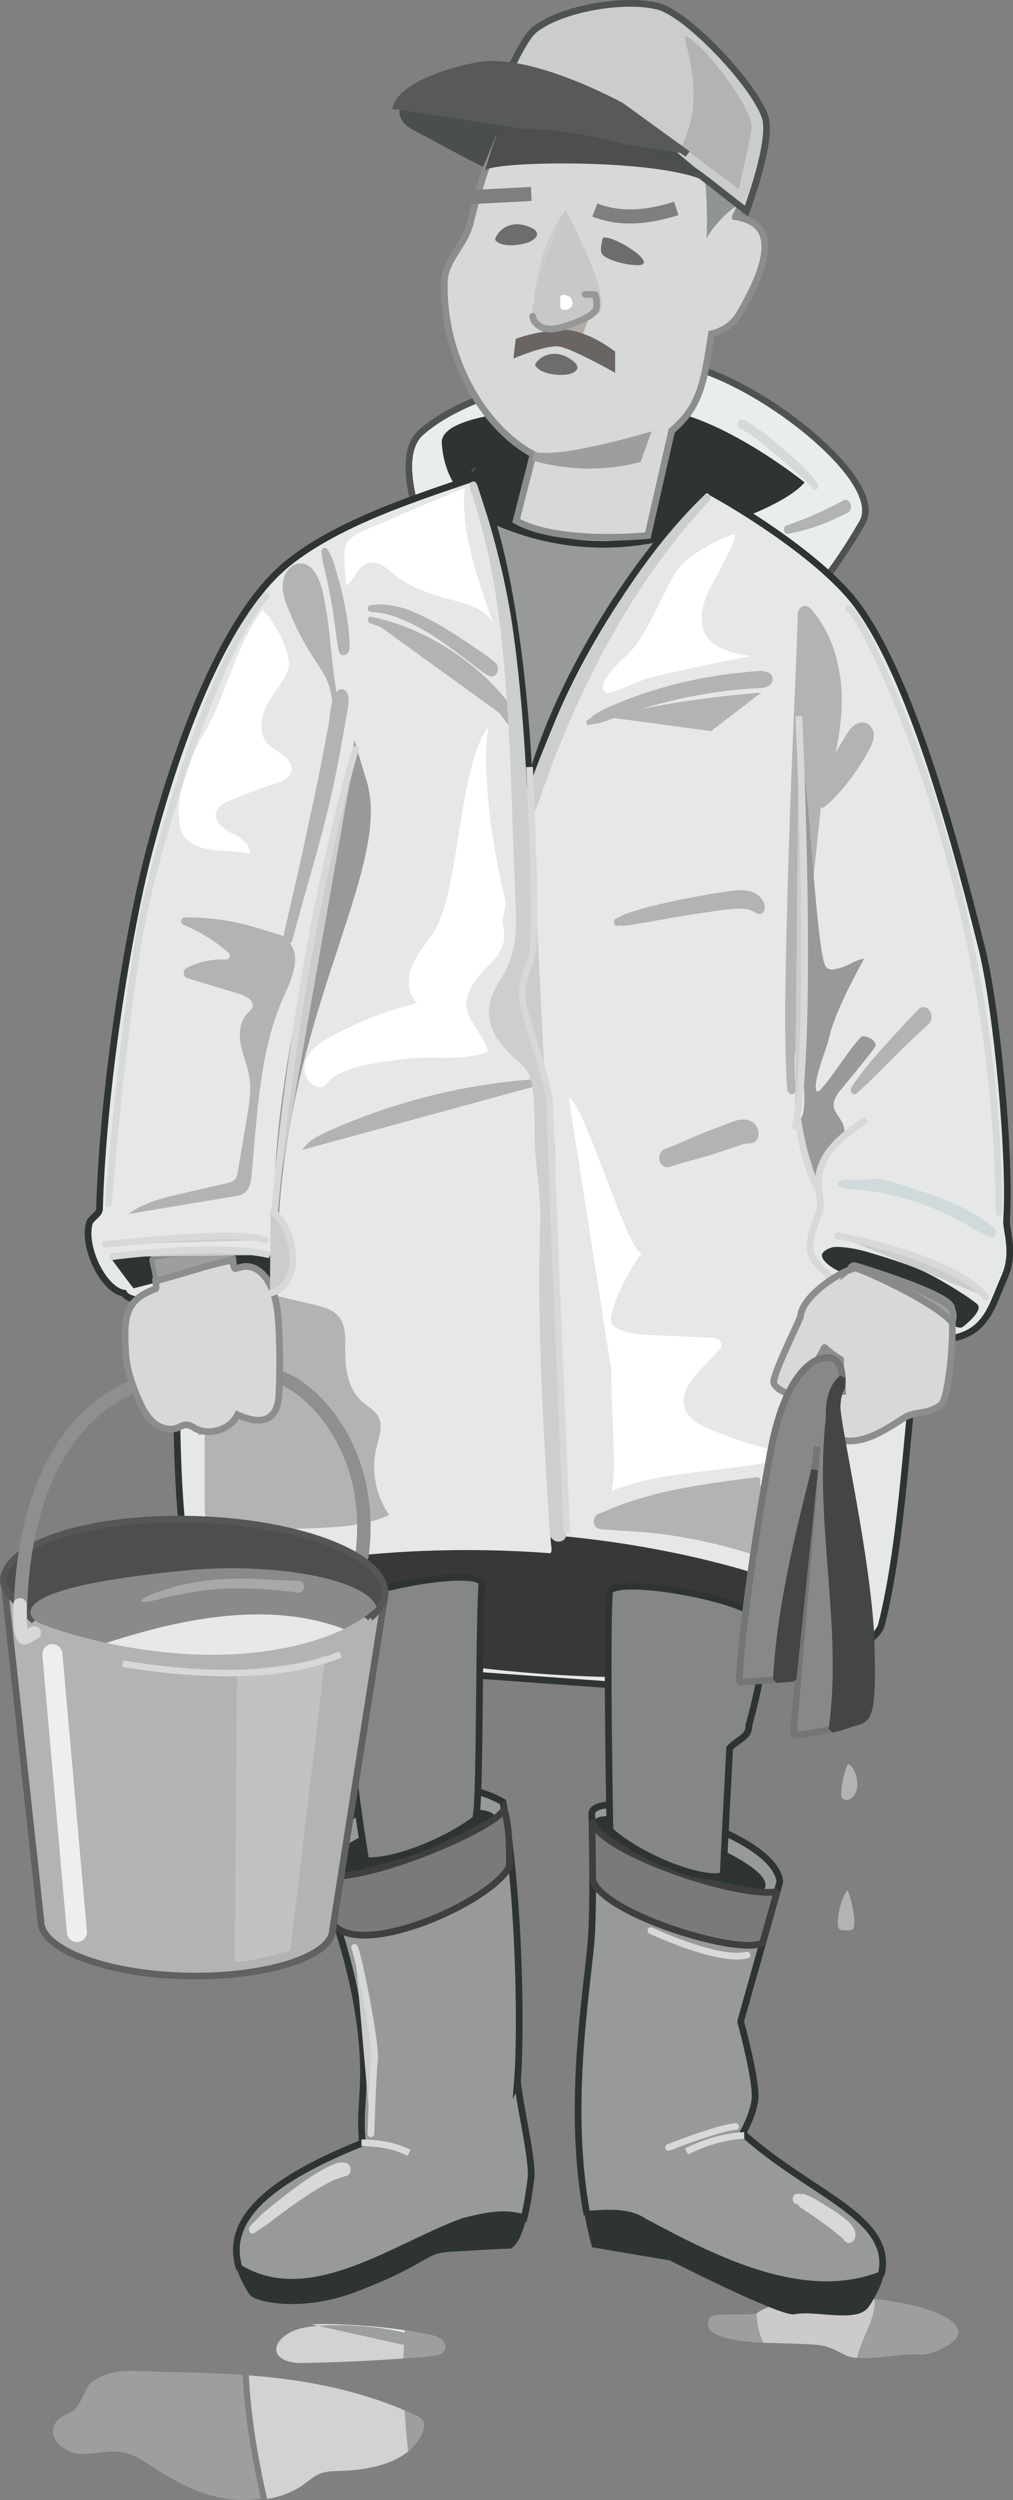 <?xml version="1.0" encoding="UTF-8"?><svg xmlns="http://www.w3.org/2000/svg" viewBox="0 0 151.22 372.87"><rect x="0" y="0" width="151.22" height="372.87" fill="#808080" stroke="none"/><defs><style>.cls-1{fill:#e8edee;}.cls-2,.cls-3,.cls-4,.cls-5,.cls-6,.cls-7,.cls-8,.cls-9,.cls-10,.cls-11,.cls-12,.cls-13,.cls-14,.cls-15,.cls-16,.cls-17,.cls-18,.cls-19,.cls-20,.cls-21,.cls-22,.cls-23{stroke-miterlimit:10;}.cls-2,.cls-7,.cls-13,.cls-16,.cls-21,.cls-23{stroke:#d7d8d8;}.cls-2,.cls-11,.cls-13,.cls-16,.cls-17,.cls-24{fill:none;}.cls-25{fill:#c7c9c9;}.cls-3{fill:#585a59;}.cls-3,.cls-18{stroke:#585a59;}.cls-26{fill:#898b8a;}.cls-4{fill:#747575;stroke:#eceeef;stroke-width:3px;}.cls-4,.cls-7,.cls-16,.cls-17,.cls-24,.cls-23{stroke-linecap:round;}.cls-5,.cls-6,.cls-27,.cls-10,.cls-12{stroke:#2e3434;}.cls-5,.cls-27,.cls-28{fill:#989a9a;}.cls-6{stroke-width:.7px;}.cls-6,.cls-29{fill:#2e3434;}.cls-27,.cls-30,.cls-31,.cls-32{stroke-miterlimit:1;}.cls-33{fill:#b2aba6;}.cls-7,.cls-34,.cls-20,.cls-21,.cls-23{fill:#cbcccc;}.cls-7,.cls-17{stroke-width:2px;}.cls-35{fill:#c1c3c3;}.cls-36{fill:#cdcece;}.cls-37,.cls-8,.cls-38{fill:#d7d8d8;}.cls-30{fill:#444644;stroke:#444644;}.cls-39{isolation:isolate;}.cls-40{fill:#d0dadc;}.cls-40,.cls-41{mix-blend-mode:darken;}.cls-42{fill:#4f5253;}.cls-31{fill:#878988;stroke:#747575;}.cls-43{fill:#e6e8e9;}.cls-8,.cls-38{stroke:#8c8d8d;}.cls-38{stroke-miterlimit:3;}.cls-9{stroke:#555756;}.cls-9,.cls-44{fill:#4d4e4d;}.cls-10{fill:#858686;}.cls-32,.cls-14{fill:#797a7a;stroke:#3e3f3e;}.cls-45{fill:#fff;}.cls-11{stroke:#7e7f7e;stroke-width:2.1px;}.cls-12{fill:#e6e7e7;}.cls-13{stroke-width:.97px;}.cls-15,.cls-46,.cls-22{fill:#9d9e9e;}.cls-15,.cls-22{stroke:#898b8a;}.cls-47{fill:#383937;}.cls-48{fill:#d1d2d2;}.cls-49,.cls-19{fill:#b2b3b3;}.cls-50{fill:#b6c3c5;}.cls-51{fill:#dee8ea;}.cls-52{fill:#9e9c92;}.cls-17{stroke:#8e8f8f;}.cls-24{stroke:#969898;stroke-linejoin:round;}.cls-18{fill:#dcddde;}.cls-19{stroke:#606160;}.cls-53{fill:#8f9495;}.cls-20{stroke:#4f5253;}.cls-54{fill:#a7a9a9;}.cls-55{fill:#4a4e4f;}.cls-56{fill:#6c6e6d;}.cls-57{fill:#6a6562;}.cls-22{stroke-width:.69px;}.cls-58{fill:#cccacb;}</style></defs><g class="cls-39"><g id="Ebene_2"><g id="sw"><path class="cls-46" d="M127.94,342.67c-3.26-.02-4.12.24-7.9.24-2.88,0-6.37,1.51-6.88,1.97-.75.67-6.76-.18-7.22.79-.58,1.2-.86,3.15,7.05,3.67,1.67.11,7.65.17,9.3.39,1.46.19,2.7.89,3.94,1.51,2.44,1.22,8.3-.42,11.18-.07,1.35.17,5.92-1.72,5.67-3.41-.53-3.64-12.4-5.08-15.14-5.1Z"/><path class="cls-58" d="M130.51,342.86c-1.11-.12-2.02-.18-2.57-.19-3.26-.02-4.12.24-7.9.24-2.88,0-6.37,1.51-6.88,1.97-.05.04-.11.08-.2.11.02,1.4.26,2.8.91,4.19.03.07.08.14.11.21,2.34.09,6.89.16,8.3.35,1.46.19,2.7.89,3.94,1.51.47.23,1.06.36,1.74.42.38-2.52,3.04-6.29,2.54-8.81Z"/><path class="cls-46" d="M25.55,353.79c-4.2-.04-9.03-1.03-12.11,1.7-.49.44-1.36,2.82-2.02,3.59-.97,1.13-2.78,1.12-3.38,2.75-.75,2.03,1.62,3.95,3.77,4.12,2.15.17,4.33-.6,6.45-.23,1.88.33,3.49,1.5,5.08,2.55,3.15,2.06,6.6,3.77,10.32,4.37,1.74.28,3.55.29,5.3,0-1.37-6.04-2.42-12.14-2.74-18.44-3.56-.27-7.13-.39-10.67-.42Z"/><path class="cls-46" d="M63.17,362.49c.14-.39.24-.81.11-1.2-.18-.56-.76-.88-1.3-1.13-.52-.24-1.05-.46-1.58-.68.12,2.04.3,4.08.53,6.12.99-.81,1.78-1.83,2.24-3.11Z"/><path class="cls-48" d="M60.4,359.48c-7.37-3.16-15.28-4.61-23.26-5.22.32,6.3,1.37,12.4,2.74,18.44,1.97-.33,3.86-1.03,5.48-2.19.79-.57,1.53-1.25,2.44-1.6.89-.35,1.87-.36,2.82-.39,3.58-.09,7.69-.77,10.31-2.91-.23-2.04-.4-4.08-.53-6.12Z"/><path class="cls-51" d="M60.4,347.9c0-.12.02-.25.03-.37-4.63-.69-9.32-.99-14.01-.89l1.09.24s.09,0,.13-.01c4.27-.27,8.58.08,12.75,1.03Z"/><path class="cls-46" d="M66.46,350.33c.38-1.16-1.15-1.95-2.35-2.18-1.22-.24-2.44-.44-3.67-.62,0,.12-.02.25-.03.37.57.13,1.14.27,1.7.42-.23.77-.99,1.35-1.8,1.36-.03.69-.07,1.38-.08,2.06,1.37-.1,2.74-.2,4.1-.33.84-.07,1.86-.29,2.12-1.09Z"/><path class="cls-48" d="M60.25,349.7l-12.73-2.82c-2.06.14-4.27.53-5.64,2.06-.33.37-.61.83-.64,1.33-.09,1.62,2.12,2.18,3.74,2.15,5.09-.08,10.17-.31,15.25-.68.01-.69.05-1.37.08-2.06-.02,0-.04.01-.07.01Z"/><path class="cls-46" d="M47.65,346.86s-.09,0-.13.01l12.73,2.82s.04-.01.07-.01c.03-.6.05-1.19.09-1.79-4.17-.95-8.48-1.3-12.75-1.03Z"/><path class="cls-46" d="M62.11,348.32c-.57-.15-1.13-.29-1.7-.42-.04.6-.07,1.19-.09,1.79.81-.02,1.57-.59,1.8-1.36Z"/><path class="cls-5" d="M77.24,310.46c.12-1.48.2-3.45.24-5.76.17-9.66-.41-25.24-2.4-35.95-10.34-5.94-26.01,1.29-28.38,8.98,2.92,6.55,6.05,15.79,7.15,24.97.25,2.12.4,4.23.41,6.31.02,3.74-.57,6.64-.15,10.59-15.24,6.1-20.42,12-18.41,18.62,10.55,6.44,23.27-3.22,33.44-6.92,3.03-.76,6.07-1.51,9.1-.53.54-2.17.85-4.59,1.02-5.89.34-2.6-1.68-10.84-2.01-14.44Z"/><path class="cls-6" d="M69.13,331.31c-10.16,3.7-22.88,13.35-33.44,6.92.37,1.22.99,2.47,1.83,3.74.61.92,7.32,2.66,15.65-.55,11.46-4.41,9.77-5.78,14.48-5.97,1.85-.08,5.33-.34,8.5-.44.93-.61,1.59-2.32,2.07-4.22-3.03-.99-6.07-.23-9.1.53Z"/><path class="cls-27" d="M96.13,331.31c10.88,5.86,23.85,12.41,35.42,7.95,2.03-8.57-10.58-11.98-20.68-21.1,0,0,1.72-3.02,1.85-5.29.15-2.58-1.74-9.83-2.1-11.16-.04-.14-.06-.23-.06-.23l5.86-20.86c-.92-7.66-27.15-14.28-28.08-10.27,0,0,.31,10.27,0,17.65-.11,2.54-.69,6.68-1.2,11.77-.86,8.49-1.54,19.62.47,30.45,3.13-.19,6.14-.49,8.51,1.09Z"/><path class="cls-6" d="M96.13,331.31c-2.38-1.58-5.38-1.29-8.51-1.09.29,1.55.63,3.1,1.04,4.63l11.42,1.93s16.57,8.42,18.51,8.02c3.09-.64,9.24,1.31,10.8-.96,1.15-1.69,1.84-3.19,2.17-4.57-11.56,4.46-24.54-2.09-35.42-7.95Z"/><path class="cls-29" d="M88.72,271.5c1.56-3.13,27.51,5.89,25.44,10.14-1.33,2.73-26.37-6.47-25.44-10.14Z"/><path class="cls-29" d="M73.92,270.84c-2.16-3.49-27.27,2.99-24.77,8.48,1.17,2.57,25.44-6.32,24.77-8.48Z"/><path class="cls-1" d="M108.69,91.42c-1.2,0-2.23-.28-3.14-.86l-36.95.72-.15-.26c-.48-.86-11.7-21.2-5.6-26.54,9.53-8.34,31.47-10.12,35.78-10.39.19-.01.39-.02.6-.02,8.59,0,24.46,10.93,28.74,18.33,1.31,2.26,1.56,4.12.74,5.54-3.68,6.38-6.81,9.99-6.84,10.03l-.18.21-.27-.04c-.2-.03-.41-.04-.62-.04-1.55,0-3.44.75-5.44,1.54-2.23.88-4.53,1.79-6.67,1.79Z"/><path class="cls-42" d="M99.24,54.58c10.44,0,32.69,16.82,29.05,23.12-3.7,6.42-6.79,9.95-6.79,9.95-.22-.03-.46-.05-.69-.05-3.42,0-8.16,3.33-12.12,3.33-1.07,0-2.08-.24-2.99-.86l-36.8.72s-11.57-20.78-5.71-25.92c8.92-7.81,28.95-9.86,35.48-10.27.18-.01.37-.02.57-.02M99.24,53.58c-.21,0-.42,0-.63.02-2.63.17-9.56.73-17,2.38-8.7,1.93-15.12,4.67-19.08,8.13-6.29,5.51,4.27,24.96,5.49,27.16l.29.53h.6s36.5-.72,36.5-.72c.95.57,2.05.85,3.27.85,2.24,0,4.59-.93,6.86-1.83,1.96-.77,3.8-1.5,5.26-1.5.19,0,.37.01.54.04l.54.08.36-.41c.13-.15,3.19-3.68,6.9-10.1.91-1.58.66-3.61-.74-6.03-4.43-7.68-20.27-18.58-29.18-18.58h0Z"/><path class="cls-1" d="M68.9,90.78s-11.57-20.78-5.71-25.92c8.92-7.81,28.95-9.86,35.48-10.27,10.18-.64,33.32,16.68,29.62,23.1-3.7,6.42-6.79,9.95-6.79,9.95-4.32-.66-11.27,5.48-15.8,2.42l-36.8.72Z"/><path class="cls-29" d="M65.95,66.11c1.06,16.04,24.68,14.37,24.68,14.37,10.52,1.25,26.17-4.5,29.48-8.54,0,0-12.64-10.19-22.21-10.94-5.24-.41-32.35-.91-31.95,5.11Z"/><path class="cls-5" d="M71.83,76.74c3.03,1.55,7.8,3.52,13.94,4.2,8.89.97,15.95-1.3,19.51-2.73-1.96,6.03-3.11,13.33-7.48,19.51-4.72,6.68-9.87,13.41-10.09,19.76l-11.11,6.1-4.77-46.84Z"/><path class="cls-12" d="M105.39,73.01c-9.87,9.3-22.05,27.74-26.44,44.34.15-2.49-1.47-33.38-7.99-46.13-8.1,2.78-20.34,6.59-28.02,12.81-9.06,7.33-16.04,25.22-20.7,43.02-3.18,12.18-6.89,35.47-7.39,53.34-.02.64-1.34,1.4-1.51,2-1.02,3.62,2.14,10.03,5.15,10.47,1.04,2.03,8.17.66,8.17.66,0,0-1.56,33.99,2.63,45.15,1.26,3.36,14.37,7.79,23.74,9.87l38.03,2.73c9.6.46,38.87-2.31,40.55-9.03,3.24-12.97,3.72-29.91,5.54-42.63,9.94,1.21,10.54-4.15,12.78-9.08,1.66-3.66.24-7.03.33-8.48.64-9.66-1.48-31.65-3.66-40.46-5.32-21.5-11.38-41.39-18.58-51.24-4.77-6.53-16.38-14.02-22.61-17.34Z"/><path class="cls-8" d="M109.77,32.3c7.3-13.56-.42-25.19-10.02-25.75-6.61-.39-16.31,2.49-21.76,8.47-4.03,4.41-6.03,11.2-7.81,18.29-.85,3.37-3.77,5.49-3.85,8.7-.29,11.17,5.75,21.71,13.26,25.74l-2.54,9.92c6.36,3.53,19.06,2.24,19.66,2.2l3.56-15.62c.7-.6,1.35-1.24,1.92-1.92,2.7-3.18,3.15-7.09,4.02-12.55,1.16-.24,3.05-1.08,4.14-2.92,7-11.82,2.92-13.95-.58-14.55Z"/><path class="cls-47" d="M128.48,243.54c-.32,4.59-22.39,8.02-48.36,6.04-25.97-1.98-48.53-8.66-48.11-11.55.52-3.59,24.06-8.37,50.03-6.39.77.06-.31-2.74.44-2.68,24.89,2.11,46.31,10.12,45.99,14.58Z"/><path class="cls-14" d="M47.26,279.06c3.05,3.49,26.52-6.04,27.98-9.22.66,1.92.88,5.28.78,8.58-2.88,5.38-22.36,13.89-26.37,8.44l-2.39-7.8Z"/><path class="cls-10" d="M54.61,277.49c4.48.24,12.16-2.99,16.32-6.15.8-.61.48-26.2.99-35.1.16-2.78-20.01.83-20.59,3.48-.91,4.16,1.04,24.72,3.28,37.78Z"/><path class="cls-32" d="M88.38,271.72l.1,8.72c1.83,5.23,22.48,11.37,25.39,9.26l2.14-7.6c-5.33,1.11-25.81-5.57-27.62-10.38Z"/><path class="cls-10" d="M90.97,237.54c-.46,7.7.08,35.45.08,35.45,4.47,4.09,13.88,7.7,16.89,6.74l.98-19.02c1.25-1.38,2.91-1.54,2.88-3.44,0,0,3.47-12.02,1.85-15.56-1.54-3.37-22.52-6.9-22.68-4.17Z"/><polygon class="cls-33" points="80.99 48.17 81.92 50.15 86.48 51.1 88.11 46.96 80.99 48.17"/><path class="cls-25" d="M84.01,30.53c-.39,1.22-13.04,25.99,5.16,16.36,2.96-1.57-5.16-16.36-5.16-16.36Z"/><line class="cls-11" x1="70.29" y1="29.4" x2="79.31" y2="28.92"/><path class="cls-11" d="M88.8,31.32c3.69,1.47,7.79,1.15,12.15-.24"/><path class="cls-53" d="M111.53,15.87c-2.67,4.49-3.06,5.48-6.72,7.38.86,4.76.81,12.21.6,12.39,1.3-2.31,3.65-4.54,5-5.18,2.84-6.02,1.34-9.62,1.11-14.59Z"/><path class="cls-56" d="M89.98,35.51c.85-.73,7.36,3.05,5.92,3.93-.63.39-5.09-.3-6.02-1.56-.43-.59.1-2.36.1-2.36Z"/><path class="cls-56" d="M73.89,35.75c.95,1.31,4.27.84,5.43.18,1.27-.72.93-1.46.22-1.84-2.98-1.62-5.27.14-5.64,1.66Z"/><path class="cls-56" d="M79.87,54.41c.67,1.48,4.01,1.74,5.27,1.34,1.39-.43,1.2-1.22.58-1.76-2.59-2.23-5.19-.99-5.85.41Z"/><path class="cls-18" d="M117.54,79c3.64-1.05,5.29-1.71,8.68-3.45"/><path class="cls-49" d="M117.69,79.62c.82-.2,1.65-.35,2.46-.58.69-.2,1.37-.41,2.04-.65,1.47-.52,2.87-1.21,4.27-1.89.46-.23.67-.73.54-1.23-.1-.38-.57-.91-1.02-.67-2.76,1.47-5.63,2.8-8.6,3.78-.65.21-.4,1.41.31,1.23h0Z"/><path class="cls-34" d="M70.41,70.31l.5-.52"/><path class="cls-37" d="M70.42,70.33l.39-.41.11-.12s0-.06-.03-.03l-.39.41-.11.12s0,.06.03.03h0Z"/><path class="cls-49" d="M45.15,171.49c.88-1.38,2.4-2.14,3.86-2.79,10.3-4.62,21.4-7.29,32.6-7.86-.1.57-.63,1.03-1.19,1.02"/><path class="cls-49" d="M55.34,92.44c7.8,2.29,16.47,7.23,21.57,15.59"/><path class="cls-49" d="M55.24,92.94c1.58.56,3.05,1.25,4.55,1.92,0,0,.12.06.04.02.05.02.09.04.14.07.08.04.16.08.25.12.2.09.4.19.6.29.38.19.75.38,1.12.57.77.4,1.53.82,2.27,1.26,1.52.89,2.97,1.88,4.35,2.97.17.14.35.28.52.42.09.07.17.14.26.21.04.04.09.07.13.11.13.11-.04-.03.04.04.34.29.67.59,1,.89.67.62,1.31,1.26,1.93,1.94.69.75,1.35,1.54,1.96,2.36.16.21.31.42.46.63.12.16.02.02,0,0,.09.12.17.24.26.36.08.1.16.2.24.3.16.2.31.41.46.62.03.05.07.09.1.14.09.13-.13-.19.03.04.08.12.17.24.25.36.26.39.76.66,1.19.33.41-.32.53-.92.28-1.37-.49-.89-1.02-1.76-1.64-2.58-.57-.75-1.17-1.47-1.81-2.16-1.28-1.4-2.68-2.68-4.17-3.85-2.82-2.23-5.95-4.02-9.28-5.37-1.72-.7-3.51-1.18-5.31-1.61-.59-.14-.74.8-.21.99h0Z"/><path class="cls-36" d="M105.26,73.73c-5.15,4.96-9.46,10.67-13.26,16.71-3.93,6.25-7.37,12.84-10.19,19.66-1.11,2.68-2.21,5.4-3.08,8.18-.03-.49-.06-.99-.09-1.48-.41-7.34-.95-14.69-1.94-21.97-1.08-7.96-2.92-14.96-5.49-22.58-.28-.81-1.35-.39-1.1.38,2.23,6.75,3.61,13.06,4.46,20.1.87,7.26,1.34,14.58,1.65,21.88.28,6.62.43,13.25.74,19.88.18,3.85.16,7.59-1.88,10.98-.93,1.55-1.9,3.06-2.07,4.91-.14,1.58.33,3.15,1.2,4.47.99,1.52,2.32,2.74,3.66,3.95,1.04.94,1.39,1.91,1.6,3.29.52,3.36.17,6.79.46,10.17.06.76.79,6.9.73,8.91-.11,3.8-.16,7.6-.14,11.4.03,7.5.33,15,.75,22.49.25,4.51.54,9.02.81,13.54.11,1.79,2.58,1.75,2.5-.06-.02-.52-.05-1.04-.07-1.56,0-.12-.02-.23-.05-.34-.93-14.64-1.89-29.31-1.75-43.99.02-2.14.06-4.29.12-6.43.07-2.26.21-4.59-.16-6.83-.04-.25-.19-.38-.36-.41-.04-2-.02-4-.21-6-.13-1.33-.31-2.67-.81-3.92-.53-1.32-.91-3.38-1.93-4.32-1.15-1.06-.69-2.33-1.29-3.81-.68-1.65-.77-2.92.08-4.34.98-1.63.4-2.02.85-3.89.44-1.83.55-3.74.54-5.61-.03-4.79-.28-9.6-.55-14.4.15-.07.29-.2.38-.43,1.29-3.18,2.32-6.45,3.58-9.64,1.35-3.41,2.8-6.78,4.39-10.09,3.15-6.57,6.8-12.92,11.1-18.81,2.31-3.16,4.8-6.21,7.48-9.05.4-.42-.17-1.46-.67-.98Z"/><path class="cls-18" d="M42.96,139.99c3.78-15.61,4.56-15.94,8.06-36.16"/><path class="cls-49" d="M43.65,140.2c2.24-8.53,4.98-16.92,6.65-25.59.32-1.65.63-3.31.92-4.96.17-.94.33-1.87.49-2.81.18-1.07.54-2.26.18-3.31-.24-.68-.98-1.07-1.53-.44-1.07,1.23-1.04,3.53-1.33,5.09s-.57,3.09-.87,4.63c-.6,3.11-1.09,5.38-1.46,7.09-.8,3.74-1.58,7.48-2.44,11.21-.67,2.89-1.34,5.78-1.98,8.67-.22.99,1.1,1.47,1.38.41h0Z"/><path class="cls-49" d="M113.69,103.28c-7.91.66-15.68,1.74-23.15,3.66l15.6,2.09,7.55-5.76Z"/><path class="cls-49" d="M126.64,234.27c-1.05-.67-2.12-1.29-3.25-1.82-.1-.05-.21-.09-.32-.14l-9.71-11.02c.27-.37.18-1.06-.35-.99-6.3.82-12.62,1.58-18.69,3.56-.85.28-1.69.58-2.52.91-.83.33-1.64.73-2.48,1.01-.43.14-.71.76-.68,1.18.03.45.25.89.71,1.01.21.05.43.12.64.14.22.02.45.02.67.03.48.03.97.06,1.45.1.89.07,1.79.11,2.68.17,1.83.12,3.65.31,5.47.59,3.62.55,7.21,1.36,10.72,2.4,1.93.58,3.83,1.23,5.72,1.95,1.2.47,2.39.96,3.57,1.49,1.32.59,2.64,1.21,3.99,1.73-.11-.04-.23-.09-.34-.13.49.19.98.38,1.46.58.33.14.62.19.97.04.32-.14.61-.46.74-.78.28-.69.21-1.59-.47-2.02Z"/><path class="cls-49" d="M44.73,84.03c-1.46.08-2.48,1.69-2.54,3.21-.05,1.52.59,2.96,1.18,4.36,4.21,10.04,7.1,7.75,6.1,18.65l1.08-5.45c-1.38-6.74-.91-9.41-2.29-16.15-.43-2.11-1.47-4.73-3.54-4.62Z"/><path class="cls-29" d="M40.27,187.15c-.04-.23-1.49-.11-3.39-.37-1.6-.22-5.21-.37-6.82-.23-2.88.24-8.59.72-8.6.73-.18.17-1.74-.45-2.14-.03-.39.41-3.24-.26-2.9.21.33.45,3.46,4.7,3.53,4.68.02,0,3.01-.78,2.96-.77.07,0,3.7-1.47,5.09-1.65,2.8-.36,7.36,3.01,10.16,2.65,1.59-.2,2.58-2.05,2.68-2.56.04-.2-.53-2.45-.56-2.66ZM20.2,190.8s0,0-.01,0c.04-.02.08-.04.12-.06-.04.02-.07.04-.11.06Z"/><path class="cls-52" d="M26.61,176.67c.08-.06.05-.05,0,0h0Z"/><path class="cls-49" d="M118.14,162.43c-.93-8.06,1.8-62.66,2.02-70.78,3.13,3.38,4.39,8.27,4.37,12.96s-1.21,9.29-2.38,13.82c1.69-2.79,3.38-5.58,5.07-8.37.46-.76,1.42-1.6,2.03-.97.43.44.18,1.19-.1,1.75-1.67,3.25-3.89,6.19-6.52,8.66"/><path class="cls-49" d="M118.79,162.41c-.14-1.2-.16-2.41-.16-3.62,0-1.91.05-3.83.11-5.74.07-2.46.15-4.93.23-7.39.09-2.82.2-5.64.31-8.46.12-3.02.25-6.03.39-9.05s.29-6.07.42-9.11.24-5.79.37-8.69c.11-2.57.22-5.14.34-7.71.09-2.06.18-4.13.27-6.19.06-1.39.12-2.79.16-4.18,0-.22.01-.44.02-.66-.61.32-1.23.64-1.84.96.27.3.54.61.79.93.11.15.22.3.33.45.04.06.15.14-.02-.03.03.03.05.08.08.12.06.09.12.18.18.28.44.69.82,1.41,1.14,2.16.08.17.15.35.22.52.09.23-.07-.19.02.05.04.12.09.24.13.36.14.39.26.79.37,1.18.22.79.39,1.59.52,2.39.02.1.02.23.05.33,0,0-.03-.26-.01-.11,0,.05.01.1.02.14.03.21.05.42.07.62.04.42.07.83.09,1.25.04.9.04,1.81,0,2.71-.01.25-.03.49-.05.74,0,.11-.02.23-.02.34,0,.06,0,.11-.01.17,0,.03-.02.27,0,.11s0,.03,0,.05c0,.06-.01.11-.02.17-.01.13-.03.27-.04.4-.03.25-.06.49-.09.74-.13.98-.29,1.96-.47,2.94-.42,2.19-.96,4.36-1.5,6.53-.13.52.12,1.15.62,1.38.52.25.97-.06,1.24-.52.9-1.52,1.8-3.04,2.71-4.56.46-.76.91-1.51,1.37-2.27.21-.35.43-.71.64-1.06.06-.1.12-.2.18-.3.19-.32-.1.12.07-.11.1-.14.21-.27.32-.41.17-.21-.15.1.06-.06.04-.03.09-.07.13-.11.06-.05.13-.09.2-.13-.2.12,0,.01.05,0,.07-.03.14,0-.05,0,.23,0-.22-.05,0,0l-.1-.05c.09.06.08.05-.02-.03.1.21-.06-.14-.06-.15.09.23,0-.23,0,.02.01-.3,0-.02-.02.04-.01.06-.03.12-.05.17.08-.25-.02.03-.04.07-.16.36-.36.71-.55,1.06-.17.3-.34.6-.51.9-.05.09-.11.18-.16.27,0,0-.18.29-.07.12-.11.18-.22.35-.33.52-.41.63-.84,1.25-1.3,1.85-.52.68-1.06,1.35-1.63,1.98-.29.33-.6.66-.9.98-.14.15-.28.3-.41.46-.07.08-.14.15-.21.23-.03.04-.21.25-.18.22-.37.35-.54.91-.27,1.37.21.37.78.69,1.17.33.29-.27.62-.51.92-.78.36-.33.7-.7,1.03-1.06.58-.63,1.13-1.28,1.65-1.96,1.06-1.37,2.02-2.83,2.86-4.35.44-.79.91-1.61.89-2.55-.02-1.12-.93-2.1-2.08-1.84-.74.16-1.37.79-1.77,1.41-.56.85-1.07,1.75-1.6,2.62-1.26,2.07-2.41,3.93-3.71,6.03l1.86.87c1.08-4.01,2.15-8.04,2.45-12.2.26-3.67-.19-7.39-1.55-10.82-.73-1.83-1.77-3.54-3.1-4.99-.31-.34-.78-.46-1.2-.24-.44.24-.63.72-.64,1.2-.03,1.21-.08,2.42-.13,3.63-.07,1.92-.15,3.83-.23,5.75-.1,2.47-.2,4.93-.31,7.4-.12,2.82-.23,5.64-.34,8.47-.12,3.01-.22,6.03-.32,9.04s-.18,6.07-.26,9.11c-.08,2.89-.15,5.79-.2,8.68-.05,2.57-.1,5.13-.1,7.7,0,2.06.02,4.12.08,6.17.04,1.39.07,2.78.17,4.17.02.22.03.44.06.65.04.36.25.77.68.76.38,0,.68-.43.64-.79h0Z"/><path class="cls-34" d="M107.5,41.72c.69-2.29,2.02-4.29,3.71-5.56"/><path class="cls-37" d="M108.01,41.87c.02-.05.03-.1.05-.15l-.05.15c.31-.89.72-1.75,1.23-2.54l-.09.14c.41-.63.92-1.2,1.47-1.72l-.15.13c.19-.17.38-.33.58-.49.1-.08.2-.15.3-.22.15-.12.27-.27.4-.42l.11-.17c.05-.1.08-.21.08-.32.02-.18,0-.38-.1-.54-.07-.12-.16-.22-.27-.3-.08-.06-.18-.09-.28-.09-.1-.02-.2-.02-.29.02-.15.07-.29.15-.44.22-.1.05-.17.15-.26.22-.04.04-.08.08-.12.12-.15.15-.3.3-.44.46-.29.33-.56.68-.81,1.04-.28.41-.54.85-.79,1.28-.22.4-.42.82-.6,1.24-.22.53-.41,1.08-.56,1.63-.04.14,0,.33.06.46.06.12.19.24.32.27s.29.02.41-.07l.1-.1c.06-.08.11-.17.13-.27h0Z"/><path class="cls-49" d="M98.76,173.69c.14.13.24.22.41.3.27.13.48.11.76.05.09-.02.19-.04.28-.07.2-.07.4-.14.6-.21.39-.14.79-.25,1.19-.36.78-.22,1.56-.43,2.34-.65s1.6-.45,2.39-.71,1.54-.51,2.31-.77c.45-.15.89-.3,1.34-.44.34-.11.69-.24,1.04-.31l-.4.07c.21-.04.43-.07.64-.05l-.38-.05c.15.02.36.07.47.06.15-.01.3-.05.45-.08l-.37.07c.19-.03.38-.06.57-.1l.28-.15c.14-.1.25-.22.33-.37.15-.25.26-.57.23-.87-.04-.51-.2-.99-.53-1.38-.26-.31-.66-.52-1.05-.62-.58-.15-1.2-.09-1.77.07-.42.11-.83.3-1.24.45l-1.35.51c-.9.34-1.81.66-2.7,1.04s-1.74.75-2.61,1.13c-.49.21-.98.44-1.48.64-.26.1-.52.19-.78.28-.12.04-.24.08-.36.14-.13.06-.29.13-.39.21-.3.22-.44.54-.53.88-.11.4,0,.99.32,1.29h0Z"/><path class="cls-49" d="M92.13,138.09c.17-.02.38-.07.55-.07.19,0,.36.06.56.04.41-.03.8-.1,1.21-.17.79-.13,1.58-.24,2.36-.39.37-.07.74-.14,1.12-.21-.04,0-.14.03.05,0,.1-.02.2-.04.3-.06.2-.04.4-.07.61-.11.76-.14,1.52-.26,2.28-.39,1.51-.24,3.01-.49,4.53-.7,1.42-.2,2.85-.44,4.28-.51.3-.02.6-.02.9,0,.07,0,.15.01.22.02.04,0,.07,0,.11.01.09.01.05,0-.13-.02.08.04.46.07.45.07-.37-.05-.08,0,0,0,.28.06.54.17.81.27.06.02.12.04.18.07.21.08-.21-.12-.02,0,.13.08.26.15.39.25.32.25.83.12,1.06-.19.29-.39.27-.84.11-1.28-.12-.32-.3-.6-.52-.86-.29-.35-.63-.57-1.04-.75-.58-.26-1.22-.35-1.85-.36-.59,0-1.17.07-1.76.15-.78.11-1.57.24-2.35.36-3.19.52-6.34,1.16-9.48,1.94-.87.22-1.73.47-2.58.74-.43.14-.86.26-1.27.43-.21.09-.43.17-.62.31s-.39.21-.61.31c-.25.11-.36.37-.32.63.03.22.21.51.48.48h0Z"/><path class="cls-34" d="M110.71,63.27c1.73.48,9.97,7.6,10.91,9.19"/><path class="cls-37" d="M110.56,63.97s.09.03.14.05c.02,0,.05.02.07.03.12.05-.17-.08-.05-.02.13.07.26.13.39.21.33.2.65.41.97.63.86.61,1.69,1.26,2.51,1.93.47.38.93.77,1.39,1.17.03.02.06.05.08.07.01.01-.13-.11-.07-.06.02.01.03.03.05.04.06.05.12.1.18.15.11.1.23.2.34.3.15.13.3.26.45.39.02.02.12.11.03.02s0,0,.03.02c.06.05.12.1.18.15.83.72,1.65,1.44,2.46,2.18.52.48,1.07.96,1.49,1.53.02.02.03.04.04.06.02.02-.1-.15-.06-.08.04.05.16.27.02.03.14.24.45.39.7.2s.32-.55.16-.81c-.36-.6-.84-1.13-1.32-1.64-.73-.79-1.5-1.54-2.29-2.26-.94-.85-1.91-1.67-2.89-2.47-.85-.69-1.72-1.37-2.62-2-.61-.43-1.24-.88-1.94-1.15-.04-.02-.09-.03-.14-.05-.81-.22-1.04,1.17-.29,1.39h0Z"/><path class="cls-49" d="M127.83,163.09c.3-.26.61-.51.9-.79.03-.02.05-.05.08-.07,0,0,.13-.13.04-.04s.03-.03.04-.04c.02-.02.05-.05.07-.07.14-.13.27-.26.41-.39.56-.53,1.11-1.06,1.66-1.6,1.01-1,1.99-2.01,3-3.01.57-.57,1.15-1.13,1.73-1.68l-.21.21c.98-.94,1.96-1.87,2.95-2.78.18-.14.32-.31.42-.52l.11-.34c.1-.42,0-.88-.24-1.23-.2-.29-.45-.47-.79-.52-.16-.04-.32-.03-.48.04-.21.08-.38.2-.52.38-1.36,1.41-2.69,2.84-4.01,4.29-1.32,1.45-2.64,2.91-3.86,4.45-.35.44-.68.89-1.02,1.34s-.66.92-.97,1.39c-.17.26-.2.58-.02.85.15.22.48.35.71.15h0Z"/><path class="cls-49" d="M47.99,82.27c.07,1.26.44,2.46.71,3.68s.5,2.43.73,3.65c.47,2.47.68,4.98,1.13,7.45.2,1.13,1.6.7,1.62-.3.05-2.57-.43-5.13-.95-7.64-.26-1.25-.6-2.48-.97-3.71s-.68-2.41-1.36-3.45c-.3-.46-.93-.25-.9.31h0Z"/><path class="cls-49" d="M87.96,108.11c.21-.07.4-.15.62-.15.24,0,.43-.02.67-.08.46-.12.91-.24,1.35-.4.85-.32,1.72-.61,2.58-.91,1.69-.59,3.4-1.11,5.13-1.57s3.47-.85,5.23-1.19c1.56-.31,3.41-.6,5.13-.8,1.01-.12,2.03-.22,3.04-.29.51-.04,1.02-.07,1.53-.09.62-.03,1.2-.1,1.71-.49s.52-1.34-.04-1.71c-.86-.55-1.97-.33-2.93-.25-.91.08-1.81.17-2.72.28-1.86.23-3.71.54-5.55.91-3.58.72-7.09,1.79-10.49,3.1-.96.37-1.9.78-2.84,1.21-.5.23-.97.48-1.43.77-.24.15-.44.29-.63.5-.18.19-.39.3-.62.43-.32.19-.12.86.27.72h0Z"/><path class="cls-49" d="M55.3,91.26c.6,0,1.07.08,1.64.18.6.1,1.19.26,1.77.45.63.21,1.24.46,1.85.72.15.06.3.13.45.2.07.03.14.06.21.1.11.05-.1-.05,0,0,.05.02.1.05.15.07.31.15.62.31.92.47,2.52,1.36,4.85,3.05,7.13,4.78.59.45,1.18.9,1.77,1.35.28.21.55.44.84.64s.58.35.87.53c.48.29,1.09.08,1.31-.45.24-.57.09-1.18-.38-1.57-.24-.19-.48-.39-.71-.59s-.52-.37-.78-.55c-.54-.37-1.08-.74-1.62-1.11-1.19-.81-2.38-1.61-3.6-2.36s-2.49-1.49-3.79-2.12-2.57-1.19-3.95-1.51c-.7-.17-1.42-.28-2.15-.34-.68-.05-1.38.03-2.05.16-.22.04-.3.35-.27.53.03.21.17.4.4.4h0Z"/><path class="cls-45" d="M101.79,11.57c-2.01-.45-4.2.73-5.31,2.85-.13.25-.25.54-.2.83.08.43.48.63.83.73,1.89.52,3.91.3,5.69-.62.72-.37,1.53-1.16,1.32-2.09-.14-.63-.67-.98-1.18-1.17l-1.16-.52Z"/><path class="cls-45" d="M85.21,44.43c-.17-.24-.5-.31-.79-.4-.26-.07-.59-.07-.73.16-.06.1-.06.23-.06.35,0,.31,0,.63,0,.94,0,.15,0,.31.07.44.15.32.59.38.93.28.47-.14.95-.58.84-1.06-.04-.19-.15-.56-.26-.72Z"/><path class="cls-45" d="M51.63,87.34c1.39-.99,1.96-3.14,3.63-3.44,1.28-.22,2.4.81,3.4,1.64,2.33,1.9,5.22,3.01,8.14,3.76,2.56.66,5.51,1.3,6.78,3.62-2.06-6.15-4.98-13.71-4.17-20.14.02-.14-10.34,4.33-11.52,4.85-1.55.69-5.02,1.77-6,3.19-1,1.45-.16,4.73-.27,6.52Z"/><path class="cls-45" d="M34.73,124.33c-1.3-.63-2.82-1.74-2.47-3.14.24-.95,1.24-1.46,2.14-1.84,2.24-.94,4.51-1.79,6.81-2.54.9-.29,1.92-.68,2.24-1.58.33-.94-.33-1.96-1.12-2.57s-1.75-1.02-2.41-1.77c-1.35-1.53-1.01-3.94-.07-5.75s2.38-3.34,3.16-5.23-2.14-7.75-3.84-8.87c-4.08,5.16-5.46,12.99-8.87,18.61-2,3.31-4.37,9.37-3.41,13.64,1,4.48,6.93,3.13,10.33,4.05.29-1.47-1.32-2.45-2.49-3.02Z"/><path class="cls-45" d="M60.71,157.9c4.31-.49,8.11.47,12.17-1.06-.56-1.93-2.13-3.7-2.95-5.53-1.14-2.57.94-5.36,2.98-7.31s2.75-3.46,2.16-6.21c-.21-.95.6-2.59.37-3.54-2.91-11.91-3.25-21.2-2.55-25.82-4.37,5.52-4.32,24.47-8.05,30.43-1.07,1.71-2.48,3.23-3.27,5.09s-.81,4.27.67,5.64c-4.41,1.1-8.67,2.76-12.67,4.92-1.73.93-3.55,2.14-4.05,4.04-.31,1.16.32,3.02,1.55,3.45,1.63.58,1.51-.55,2.62-1.3,2.79-1.9,7.76-2.42,11.03-2.79Z"/><path class="cls-45" d="M96.82,101.09c5.07-1.18,10.17-2.26,15.28-3.24-2.67-.38-5.76-1.06-6.91-3.49-.74-1.57-.42-3.43.11-5.09s4.4-7.82,4.44-9.56c-1.86.09-7.39,3.46-8.43,5-2.62,3.85-4.6,10.3-8.1,13.37-.74.65-4.69,4.34-2.7,5.27.55.26,5.49-2.05,6.31-2.25Z"/><path class="cls-45" d="M91.25,204.29c.01,5.66.37,8.26.38,13.92,0,1.39,0,2.78-.36,4.15,8.2-3.35,19.02-2.71,27.87-5.32-4.42-.8-8.65-2.02-12.51-3.6-1.37-.56-2.72-1.19-3.58-2.06-1.5-1.54-1.15-3.56-.04-5.23s2.88-3.13,4.23-4.72c.35-.41.67-.91.36-1.33-.37-.5-1.4-.6-2.27-.64-2.66-.11-5.33-.23-7.99-.34-2.22-.09-4.8-.33-5.9-1.56-1.22-1.37,3.01-9.28,4.38-10.6-2.05.1-8.84-23.2-10.89-23.1"/><path class="cls-28" d="M41.08,180.89c.02.36.57.37.6.01,1.99-31.72,17.25-52.48,12.9-64.9l-1.68-5.6c-2.35,13.76-12.9,50.89-11.82,70.49Z"/><path class="cls-34" d="M37.7,332.49c2.07-1.8,11.08-9.13,13.85-8.93"/><path class="cls-37" d="M37.98,333.04c.44-.32.88-.63,1.33-.92.31-.2.61-.4.91-.63.33-.26.67-.51,1-.77,1.54-1.16,3.1-2.29,4.71-3.34.86-.56,1.74-1.11,2.64-1.61l-.21.12c.48-.26.96-.52,1.46-.74.22-.1.44-.18.66-.26.19-.07.39-.11.58-.18.18-.07.36-.13.54-.17l-.22.04c.12-.02.25-.03.37-.07l-.21.04h.02c.21.01.44-.15.56-.3.15-.19.23-.47.22-.71-.03-.49-.3-.94-.83-.98h-.02c.07,0,.14.02.21.03-.19-.07-.45-.07-.66-.08-.26,0-.51.03-.76.11-.43.13-.85.32-1.25.51-1.13.55-2.21,1.22-3.25,1.93-2.18,1.49-4.26,3.13-6.28,4.82-.27.23-.53.46-.77.71-.1.1-.2.2-.29.3-.05.05-.09.09-.14.14l-.02.02c.13-.13.11-.11-.04.04.17-.17.06-.06.03-.03-.32.32-.65.64-.96.97-.21.21-.17.62-.02.85s.44.32.68.15h0Z"/><path class="cls-34" d="M118.94,327.98c.5-.47,8.27,4.82,7.8,5.32"/><path class="cls-37" d="M119.25,328.61h0s-.09.05-.14.08c0,0,.02,0,.02,0l-.16.03s.03,0,.05,0l-.16-.02c.06,0,.12.04.17.06l-.15-.08c.15.07.3.17.42.28l-.15-.14c.06.06.11.15.16.23l-.23-.46c.06.28.23.53.48.68.04.03.08.05.13.08.09.05.17.11.25.16.18.12.36.24.54.37.41.29.84.56,1.25.84.88.6,1.73,1.23,2.57,1.89.39.31.77.62,1.14.95l-.22-.21c.14.13.26.24.41.34.06.04.12.09.18.13.1.07.19.15.28.23l-.21-.19c.06.06.12.12.17.19l-.16-.25s.02.04.03.06l-.11-.29s0,.02,0,.03l-.04-.33s0,.01,0,.02l.03-.33s0,.01,0,.02l.09-.29c-.03.1-.07.2-.1.31l.23-.54s0,0,0,0c-.09.12-.16.25-.19.4-.06.15-.08.31-.07.47,0,.28.11.64.3.85.17.19.41.36.69.34l.25-.05c.17-.07.31-.18.42-.32,0,0,0,0,0,0l-.42.32c.18-.09.3-.18.43-.33.06-.08.12-.17.15-.27.08-.21.13-.43.12-.66-.02-.27-.07-.49-.18-.74-.07-.15-.17-.28-.26-.42-.05-.07-.1-.14-.15-.21-.2-.26-.43-.51-.68-.72-.23-.18-.46-.36-.69-.53-.56-.42-1.14-.81-1.73-1.19-.62-.4-1.24-.79-1.88-1.17-.6-.35-1.22-.66-1.86-.93-.06-.02-.12-.05-.17-.07-.19-.09-.5,0-.65.12h0c.14-.05.28-.1.42-.15-.08.01-.17.04-.25.03l.19.03c-.43-.08-1.01-.21-1.31.2-.2.28-.21.68-.02.97.07.11.18.22.31.26l.16.02c.11,0,.21-.04.29-.11h0Z"/><path class="cls-57" d="M76.65,53.46l.34-2.92s2.6-1.05,6.52-1.35,8.32,3.26,8.32,3.26v3.15s-6.48-3.67-8.43-3.93-6.74,1.8-6.74,1.8Z"/><path class="cls-23" d="M84.21,30.82c-3.19,4.01-4.63,9.34-5.01,14.45"/><path class="cls-24" d="M87.35,43.89l1.49.07c.12,0,.48,1.86,0,2.42s-1.12.92-1.78,1.23c-.99.48-2.03.87-3.09,1.16-.87.24-1.8.42-2.67.2s-1.69-.91-1.78-1.81"/><path class="cls-46" d="M79.77,67.29c.24.2.57.23.88.24,2.56.09,5.11-.36,7.61-.9,3.03-.65,6.04-1.42,9.01-2.3-.55,1.52-1.09,3.04-1.64,4.55-5.25,1.45-10.9,1.29-16.14-.19"/><path class="cls-28" d="M119.89,114.15c.91,5.06,1.86,24.28,3.05,29.1.11.47.27.98.69,1.21.38.21.84.12,1.26.03,1.92-.42,2.2-1.12,4.12-1.53-1.32,2.38-4.53,8.31-5.32,12.12-.26,1.23-2.6,6.78-1.72,7.68.6.61,6.01-8.31,6.86-8.22s1.86.55,1.88,1.41c0,.39-5.42,6.82-5.64,7.14-2.21,3.25,2.33,3.55.55,7.15-.98-.89-4.07,5.82-4.07,5.82-1.76-2.18-3.08-9.38-2.47-9.2,2.37.7-.31-14.26.05-16.81,1.11-7.95.6-27.88.76-35.91Z"/><path class="cls-49" d="M27.41,137.93c2.46,1.03,4.74,2.45,6.71,4.17.4.35.14,1.02-.39,1-2.02-.09-4.07.35-5.85,1.25-.67.34-.59,1.34.14,1.55l7.72,2.34c1.01.31,2.27,1.02,1.94,1.97-.12.35-.44.6-.71.88-1.19,1.23-1.33,3.07-1.02,4.71s1.01,3.19,1.27,4.83c.32,1.98-.02,4-.35,5.98-.46,2.72-.91,5.44-1.37,8.16-.06.38-.13.77-.39,1.08-.33.39-.88.53-1.39.65-2.12.48-4.23.97-6.35,1.45-2.89.66-5.88,1.37-8.21,3.11,5.28-.88,10.55-1.77,15.83-2.65.46-.08.94-.16,1.33-.39.98-.58,1.16-1.83,1.26-2.91.76-8.31,1.15-18.07,4.49-25.8.94-2.17,2.88-5.92,1.51-8.17-1.12-1.86-1.35-1.5-3.22-2.13-4.36-1.46-8.17-2.24-12.74-2.18-.62,0-.8.86-.23,1.11Z"/><path class="cls-49" d="M30.56,208.3c0,5.49,0,10.99,0,16.48,0,1.34.22,2.98,1.64,3.48.51.18,1.08.16,1.63.14,4.17-.16,8.34-.31,12.5-.47,4.03-.15,8.21-.34,11.77-1.98-2.05-2.99-2.74-6.67-1.9-10.08.39-1.59,1.08-3.34.17-4.76-.52-.8-1.45-1.32-2.2-1.97-2.35-2.04-2.69-5.24-2.63-8.13.03-1.75.08-3.72-1.3-4.99-.92-.85-2.29-1.19-3.58-1.49-2.37-.56-4.75-1.12-7.12-1.67-.62-.15-1.31-.28-1.87,0-.46.23-.69.69-.89,1.11-1.9,3.99-3.63,8.05-5.18,12.16-.87,2.29-1.65,4.93-.26,7.02-.43.5-1.09.83-1.8.9"/><path class="cls-17" d="M54.03,232.04c2.2-17-8.92-26.1-12.64-26.65"/><path class="cls-22" d="M33.71,186.91c-4.04-.25-8.78.12-10.92.76-.4.12.21,1.34.45,3.35,3.84-.93,7.69-2.39,11.53-3.09-.06-1.22-.57-.99-1.06-1.02Z"/><path class="cls-8" d="M41.62,198.03c-.12-2.34-.35-4.76-1.51-6.8-.69-1.22-1.85-2.31-3.25-2.35-.58-.01-1.15.15-1.7.32-.21.06-.32-.49-.39-1.27-3.84.7-7.69,2.16-11.53,3.09.08.68.1,1.16-.03,1.2-4.45,1.62-4.79,4.04-4.44,9.61.15,2.41.95,4.74,1.93,6.95.53,1.2,1.14,2.41,2.12,3.29.98.88,2.41,1.36,3.64.89.45-.17.88-.47,1.36-.46.48,0,.9.3,1.32.53,2.18,1.16,5.22.18,6.32-2.03,1.59.69,3.58,1.31,4.93.22,1.05-.84,1.22-2.36,1.27-3.7.13-3.16.12-6.33-.04-9.48Z"/><path class="cls-19" d="M57.53,237.6l-56.93-1.82,5.5,50.65h0s0,0,0,0c-.13,4.18,9.32,7.87,21.11,8.25,11.79.38,22.31-2.69,22.44-6.87,0,0,7.88-50.2,7.88-50.2Z"/><path class="cls-9" d="M55.28,241.28c1.35-1.12,2.11-2.36,2.15-3.68.18-5.57-12.42-10.49-28.14-11-15.72-.5-28.61,3.6-28.79,9.17-.04,1.32,2.98,4.46,4.25,5.66,4.32-3.58,11.9-5.13,23.89-4.74,11.99.38,22.56.74,26.64,4.59"/><path class="cls-50" d="M5.68,242c.64.42,1.1.48,0,0h0Z"/><path class="cls-50" d="M5.68,242s-.02-.01-.03-.02c-.08-.03-.16-.06-.24-.1.1.04.19.08.27.12Z"/><path class="cls-43" d="M15.89,245.02c4.57.99,9.86,1.73,15.22,1.77,8.41.07,15.42-1.52,20.23-3.84-10.99-4.21-23.97-1.69-35.45,2.07Z"/><path class="cls-26" d="M27.72,234.21c-26.77,2.59-23.86,6.56-22.07,7.77,2.45,1.01,6.03,2.13,10.24,3.04,11.48-3.76,24.47-6.28,35.45-2.07,2.05-.99,3.7-2.11,4.88-3.29-1.65-4.32-15.81-6.68-28.51-5.45Z"/><path class="cls-54" d="M21.24,238.88c.38.1.8.02,1.19-.07.44-.1.88-.2,1.32-.32.79-.2,1.59-.39,2.39-.55,1.4-.28,2.8-.56,4.22-.74,2.83-.36,5.68-.37,8.52-.21,1.85.1,3.72.25,5.55.54,1.17.18,1.31-1.75.17-1.77-3.19-.05-6.37-.38-9.56-.32-1.42.03-2.84.12-4.25.3s-2.96.42-4.39.82c-.87.24-1.73.51-2.58.8-.46.15-.92.31-1.36.5s-.95.39-1.27.76c-.07.08-.04.24.07.27h0Z"/><line class="cls-4" x1="7.82" y1="246.71" x2="11.48" y2="288.14"/><path class="cls-35" d="M48.54,247.28l-5.2,43.59s-4.9,1.58-8.29,1.72l.33-43.5s10.1-.77,12.77-2.1c.2-.1.42.07.39.29Z"/><path class="cls-17" d="M3.04,241.44c-.03-10.07,2.39-27.93,16.13-34.31"/><line class="cls-7" x1="5.11" y1="243.53" x2="4.01" y2="244.14"/><path class="cls-7" d="M3.58,244.27c-.68-.53-.6-3.62-.6-4.94"/><path class="cls-21" d="M40.29,192.93c1.19-.56,2.12-.5,3.12-3.19s-.46-7.67-3.02-9.24"/><path class="cls-21" d="M119.25,106.79s2.31,48.43-.6,61.63"/><path class="cls-21" d="M84.6,228.57c0-.67-2.49-59.07-2.49-62.71,0-3.96-2.02-8.68-3.8-15.19-.99-3.63.26-4.98,1.11-8.37s-.37-27.91-.37-27.91"/><path class="cls-20" d="M72.12,20.37c.2-1.31,5.22-13.96,7.62-15.9,4.03-3.25,13.69-4.84,18.62-3.49,4.26,1.16,14.15,11.48,15.85,16.46,1.19,3.48-2.77,14.02-2.77,14.02-4.35-3.13-8.28-7.08-13.59-9.11-7.56-2.88-17.39-6.03-25.73-1.98Z"/><path class="cls-49" d="M101.76,21.85l8.52,6.34s1.59-6.8,1.9-8.96c.53-3-8.4-14.29-10-13.76,1.62,6.58,2.16,10.91-.43,16.39Z"/><path class="cls-55" d="M72.15,24.86c-.67-.16-5.95-3.1-10.46-5.47-5.01-2.63-.11-8.09,6.53-9.22,10.83-1.84,23.56,5.24,24.9,6.06,1.11.68,11.57,9.56,11.57,9.56-.55,0-.66.17-.66.17-12.41-6.84-25.43-6.86-30-5.69l-1.88,4.59Z"/><path class="cls-3" d="M102.65,22.98l-9.94-7.19s-13.77-7.61-21.66-5.97c-10.18,2.11-12.07,5.56-11.93,6.48"/><path class="cls-44" d="M104.42,26.63c-4.91-4.85-26.19-9.42-30.22-6.44-.33.25-1.79,5.25-1.79,5.25.83-1.35,23.79-1.86,32.02,1.19Z"/><path class="cls-29" d="M128.5,191c-1.4-.58-2.86-1.12-4.05-1.83s-2.06-1.67-1.65-2.29c.21-.33,1.02-.88,1.87-.91,1.24-.05,3.15.27,4.56.67,2.4.69,5.47,1.66,7.75,2.58,2.48,1.01,7.17,3.86,8.87,5.25,1.01.83-1.36,2.82-2.08,3.39s-1.84-.63-3.92-1.15"/><path class="cls-22" d="M124.42,194.18c-1.79,4.3-1.67,13.03-1.67,13.03,0,0,4.8,2.97,5.54.78s8.36-10.53,7.09-11.2-10.96-2.61-10.96-2.61Z"/><g class="cls-41"><path class="cls-49" d="M125.68,177.15c.9.23,1.85.18,2.76.27s1.85.24,2.77.4c1.93.34,3.85.82,5.74,1.47,1.84.63,3.63,1.4,5.4,2.28,1.81.89,3.51,2.04,5.32,2.89.88.41,1.33-.74.65-1.35-1.67-1.49-3.74-2.55-5.72-3.48s-3.89-1.61-5.87-2.18-3.39-1.31-5.31-1.55c-.99-.13-2.42.15-3.41.12-.9-.03-1.89-.13-2.71.14-.52.17,0,.89.37.98h0Z"/><path class="cls-40" d="M125.68,177.15c.9.23,1.85.18,2.76.27s1.85.24,2.77.4c1.93.34,3.85.82,5.74,1.47,1.84.63,3.63,1.4,5.4,2.28,1.81.89,3.51,2.04,5.32,2.89.88.41,1.33-.74.65-1.35-1.67-1.49-3.74-2.55-5.72-3.48s-3.89-1.61-5.87-2.18-3.39-1.31-5.31-1.55c-.99-.13-2.42.15-3.41.12-.9-.03-1.89-.13-2.71.14-.52.17,0,.89.37.98h0Z"/></g><path class="cls-2" d="M129.39,166.98c-10.71,6.59-6,11.26-7.09,13.84-.34.82-1.03,2.6-1.34,4.23-.25,1.33.22,2.69,1.17,3.64s1.98,2.01,1.98,2.01"/><path class="cls-38" d="M128.5,189.04s13.41,4.04,13.57,6.02c.45,5.55-.64,13.8-1.61,14.48-2.14,1.51-3.7.86-5.4,1.86-1.91,1.13-6.4,4.6-10.02,3.16,0,0-4.97-5.99-3.08-10.02.42-.89,1.89-1.74,2.77-.7.55.65,1.1,4.18,1.1,4.18,0,0-.39-3.91-.35-5.25-1.83-1.17-2.39-1.86-2.41-1.8,0,0,0,0,0,.01-.09.15-3.54,6.67-3.91,6.91-.83.52-3.47-.7-3.65-1.67-.07-.38.32-1.52.88-2.89,1.18-2.87,3.1-6.77,3.11-6.99.15-3.11,6.78-7.5,9.02-7.3Z"/><path class="cls-15" d="M141.67,194.73c-3.11-2.28-12-5.39-14.04-5.96-.38-.1-.57.23-.57.23.47-.38,12.83,5.31,15.03,8.21.55-1.04-.04-2.21-.42-2.48Z"/><path class="cls-31" d="M123.78,211.53c0-1.57,0-4.38,1.96-5.99-.03-.87-.21-1.92-.85-2.54-1.75-1.69-7.42,0-9.89,13.63-4.39,24.22-4.66,34.25-4.66,34.25l5.56-.39c.55-10.42,3.11-20.84,5.71-31.27l.36-3.46-.25,3.04c.02-.09.05-.18.07-.28-.02.09-.05.18-.07.28l-3.31,40.02s3.12-.33,5.8-.93c2.16-15.02-2.17-30.69-.42-46.37Z"/><path class="cls-30" d="M118.41,250.31l3.2-31.09c-2.6,10.42-5.16,20.84-5.71,31.27l2.51-.18Z"/><path class="cls-30" d="M130.06,245.34c-.38-12.5-5.22-32.99-5.1-35.69.1-2.08.69-2.66.69-2.66,0,0,.11-.65.08-1.45-1.95,1.61-1.96,4.42-1.96,5.99-1.74,15.68,2.58,31.35.42,46.37.9-.2,1.75-.43,2.42-.69,2.67-1.03,3.81.64,3.43-11.86Z"/><path class="cls-49" d="M125.59,267.71c.01.15.03.31.12.44.14.21.41.3.66.29.91-.03,1.49-1.02,1.59-1.93.12-1.11-.28-2.93-1.37-3.43-.55,1.11-1.09,3.34-1,4.63Z"/><path class="cls-49" d="M127.51,287.08c-.01.17-.03.34-.11.49-.13.24-.4.33-.65.32-.89-.03-1.58.2-1.68-.8-.12-1.23.52-4.28,1.47-5.16.54,1.23,1.07,3.72.98,5.16Z"/><path class="cls-21" d="M16.42,187.46s15.69-2.19,23.85-.31"/><path class="cls-13" d="M18.33,248.13c9.89,1.61,22.92,2.55,32.5-1.38"/><path class="cls-21" d="M102.48,320.85c2.7-1.29,5.61-2.25,8.62-2.37"/><path class="cls-21" d="M40.98,180.77c2.01-22.26,5.59-45.91,12.17-69.43"/><path class="cls-21" d="M53.96,319.57c2.47.03,4.95.4,7.1,1.5"/><path class="cls-16" d="M149.13,180.81c-.28-51.84-21.94-92.01-22.5-90.01"/><path class="cls-16" d="M16.18,179.5c0-.49,2.47-29.66,5.11-42.51s11.04-40.04,18.46-48.12"/><path class="cls-23" d="M15.69,185.6s20.43-2.31,23.89-.66"/><path class="cls-23" d="M125.06,184.3s17.18,3.11,22.09,9.13"/><path class="cls-21" d="M119.09,166.86s1.02,7.58,3.29,10.79"/><path class="cls-23" d="M55.37,318.23s.27-8.73.54-11.02-2.3-15.22-2.98-16.77"/><path class="cls-23" d="M99.81,320.26s7.58-2.98,10.01-3.11"/><path class="cls-16" d="M97.17,287.93s10.01,4.73,14.34,3.65"/></g></g></g></svg>